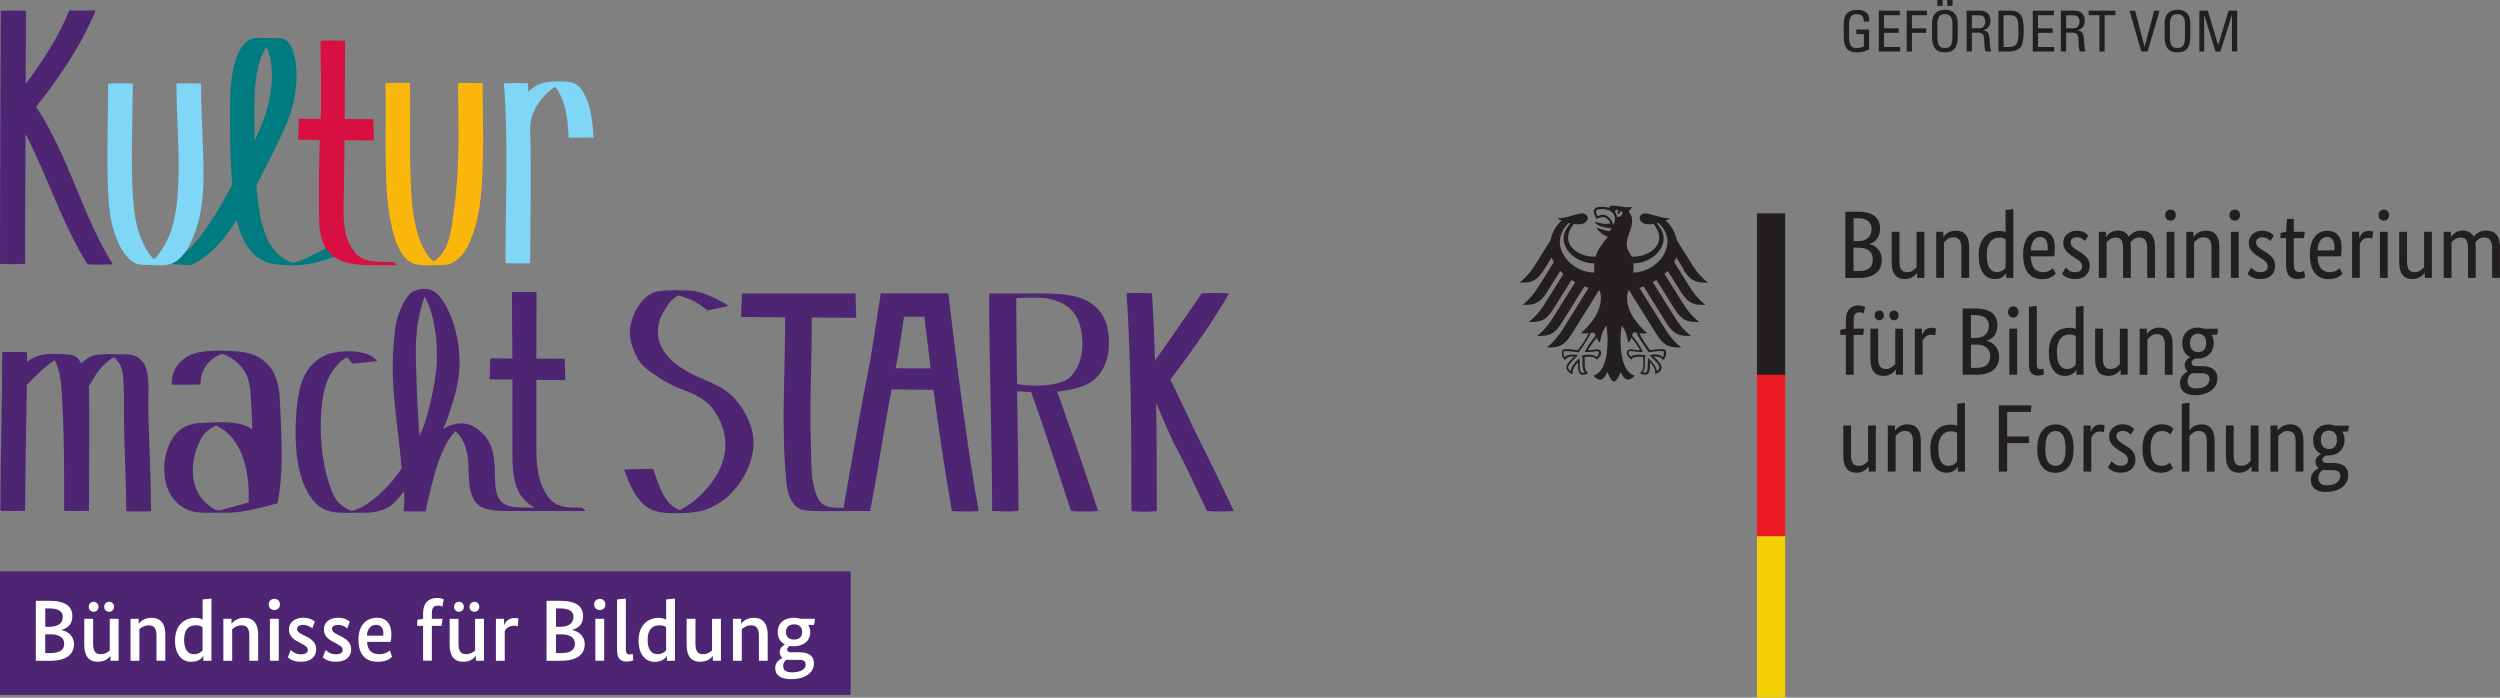 <?xml version="1.0" encoding="UTF-8"?>
<svg id="Ebene_2" data-name="Ebene 2" xmlns="http://www.w3.org/2000/svg" viewBox="0 0 435.5 121.52">
  <rect x="0" y="0" width="435.5" height="121.52" fill="#808080" stroke="none"/>
  <defs>
    <style>
      .cls-1 {
        fill: #231f20;
      }

      .cls-2 {
        fill: #4d2572;
      }

      .cls-3 {
        fill: #80d6f7;
      }

      .cls-4 {
        fill: #ed1c24;
      }

      .cls-5 {
        fill: #fff;
      }

      .cls-6 {
        fill: #fab60a;
      }

      .cls-7 {
        fill: #f2cf04;
      }

      .cls-8 {
        fill: #d81041;
      }

      .cls-9 {
        fill: #007c81;
      }
    </style>
  </defs>
  <g id="svg2">
    <g id="g8">
      <g id="g10">
        <path id="path14" class="cls-2" d="M0,121.05h148.18v-21.51H0v21.51"/>
        <path id="path16" class="cls-2" d="M4.37,45.97c-.02-.61.03-11.14.08-22.63,3.87,7.42,6.32,15.58,10.79,22.7,0,0,1.95.13,4.43,0-5.08-7.86-7.67-18.85-13.38-27.43,4.22-5.35,7.71-10.45,10.38-16.79h-4.58c-2.01,4.77-4.63,8.8-7.61,12.78.02-4.67.03-9.12.03-12.72,0-.06-4.37-.06-4.37,0C.14,1.87,0,31.37,0,45.97c0,0,1.72.12,4.37,0"/>
        <path id="path18" class="cls-2" d="M180.92,67.18c-.69.02-2.42-.02-3.74-.28-.08-5-.14-9.99-.15-14.99,1.07-.03,2.13-.07,3.17-.05.81.01,1.38-.02,2.34.16,2.99.56,4.96,2.05,5.67,5,.71,2.96.42,6.51-1.85,8.73-1.08,1.06-3.86,1.38-5.44,1.43h0ZM193.11,58.29c-.4-4-2.94-6.25-6.83-6.85-2.31-.36-4.69-.33-7.04-.32-.74,0-1.48.01-2.23.02h0c-3.28-.03-3.75-.03-4.7-.01,0,12.62.51,25.26.52,37.88,1.07.02,3.03.19,4.58-.03,0-6.94-.12-13.88-.23-20.83.81.08,1.63.13,2.45.16,2.38,6.65,4.77,14.04,6.93,20.7,0,0,2.51.22,4.72,0-.96-3-4.66-13.94-7.12-20.8,1.43-.13,2.85-.38,4.21-.85,3.99-1.39,5.13-5.19,4.74-9.07"/>
        <path id="path20" class="cls-2" d="M156.02,64.14c.23-1.24.47-2.47.67-3.72.28-1.8.53-3.53.8-5.25h3.53c.36,3,.72,5.99,1.1,9l-6.1-.02ZM165.2,51.14v-.04s-11.73,0-11.73,0v.02s-.03,0-.04,0c-.09.5-.96,6.11-1.45,9.31-.48,3.18-1.18,6.31-1.76,9.47-1.06,5.73-2.82,16.01-3.27,18.54-.98.04-2.46.06-3.29-.41-.73-.41-1-.8-1.35-1.62-1.14-2.66-.93-5.82-1.04-8.64-.29-7.49.19-14.98.14-22.46l7.75.06-.14-4.25h-19.75s-.2,4.1-.2,4.1l7.69.06c.07,8.82-.64,17.66.05,26.47.18,2.3.17,5.4,2.33,6.81.66.43,2.21.47,4.03.48,1.78,0,3.32,0,5.83-.02,1.55,0,2.58,0,2.58,0,1.24-6.39,2.17-12.71,3.34-19.11.13-.69.27-1.38.4-2.07l7.29.07c.94,7.07,1.98,14.15,3.21,21.11,0,0,2.41.18,4.67,0-1.76-9.52-3.89-25.88-5.28-37.87,0,0,0,0-.01,0"/>
        <path id="path22" class="cls-2" d="M113.42,88.74c.91.42,2.12.62,3.11.64,1.65.03,3.17.04,4.81-.21,5.49-.85,9.88-6.72,9.93-11.97.03-2.77-1.41-5.62-3.14-7.6-1.78-2.04-4.05-2.85-6.46-3.91-4.06-1.79-8.43-4.96-6.65-10.22.61-1.33,1.53-3.04,2.79-3.79.1-.06.18-.1.36-.19.1,0,.18.02.23.03,1.51.51,2.52.71,4.84,2.55,1.01-.19,2.24-.43,3.66-.82,0,0-3.63-2.37-6.6-2.62-1.8-.06-3.68-.15-5.47.08-2.67.34-4.53,3.42-5.05,6.27-.4,2.2,1,5.62,2.35,6.83,1.35,1.21,3.92,2.9,5.75,3.65,1.83.75,4.76,1.59,6.37,3.86,3.42,4.81,2.78,10.23-2.5,15.21-.96.91-1.48,1.27-2.86,2.07-.22.11-.41.2-.52.25-.06-.02-.12-.05-.19-.07-2.53-1.02-3.54-4.58-4.35-7.02-.06-.17-2.59-.05-2.76-.05-.14,0-2.33.11-2.35.05.85,2.52,2.21,5.83,4.71,6.99"/>
        <path id="path24" class="cls-2" d="M209.31,77.42c-2.22-4.43-3.17-6.73-5.44-11.29,3.22-4.25,7.72-10.47,10.23-15.03-.63,0-2.74-.15-4.76,0-.23.35-2.59,3.83-8.13,11.7-.12-3.9-.28-7.81-.54-11.71-.9-.08-3.4-.08-4.42,0,.83,12.63.84,25.29.84,37.94,1.63.16,2.79.16,4.42,0,0-6.26,0-12.52-.11-18.78,1.23,2.67,2.23,5.35,3.36,7.47,1.75,3.3,3.12,6.23,5.48,11.28,1.24.13,3.4.13,4.68,0-2.39-5.1-3.72-7.8-5.61-11.59"/>
        <path id="path26" class="cls-2" d="M72.62,57.48c.28-2.58,1.2-5.56,1.38-5.82,1.08,1.99,2.27,5.64,2.08,11.41-.14,4.25-2,10.85-2.62,12.04-.12.23-.26.51-.4.82-.26-3.74-.48-7.66-.53-10.85-.12-2.86-.19-4.74.1-7.6h0ZM58.05,89.2c1.54.23,4.32.1,4.76.11.44.02,2.71.15,4.75-.87.69-.34,1.71-1.42,2.84-2.86,0,.37,0,.74.03,1.12.03.37-.06,1.16-.11,2.38,1.92,0,3.83,0,3.83,0,.47-2.2,1.32-6.18,2.38-9.04.58-1.57,1.29-3.14,2.36-4.43.12-.13.27-.31.45-.46,1.63,1.33,2.13,3.59,2.25,5.64.13,2.2-.17,5.71,1.87,7.27,1.43,1.09,4.4.96,6.68.96,1.14,0,3.88,0,6.22,0,.71.02,1.51,0,2.42,0,.87,0,2.2.02,3.26-.01-.11-.1-.58-.54-.7-.59-1.46,0-2.35.03-3.42-.22-1.52-.43-2.13-1.2-2.72-2.07-1.46-2.18-1.76-5.13-1.76-7.65,0-4.45,0-8.44,0-12.31l5.03.05-.09-3.73-4.94-.02c0-3.77,0-7.52.02-11.57,0-.06-4.28-.07-4.28,0,0,4.12.05,7.66.08,11.55l-3.85-.02-.12,3.65,3.98.04c0,5.21-.03,8.86,0,13.39.01,2.57.22,5.64,2.1,7.57.6.62,1.18,1.03,1.79,1.32-2,.02-2.89.05-4.07-.15-2.52-.49-2.79-2.59-2.85-4.92-.09-2.98,0-5.81-2.36-8.01-1.58-1.47-3.22-2-5.61-1.18-.02,0-.46.22-1.11.63.39-.81.69-1.52.86-2.07.82-2.63,2.06-5.49,2.02-9.93-.04-5.26-2.14-9.99-3.93-11.62-.84-.75-1.65-.82-2.33-.83-.68,0-1.95.33-2.53,1.04-1.82,2.2-2.31,5.13-2.41,5.93-.36,2.95-.52,5.8-.39,8.77.22,5.32,1.11,10.27,1.51,15.55-.16.24-.31.47-.49.71-1.83,2.54-4.97,5.74-7.88,6.61-.15.04-.27.08-.27.08-.29-.07-.56-.22-.83-.35-1.17-.58-2.09-1.63-2.58-2.82-2.49-6-2.44-14.25-1.24-18.54.68-2.42,2.59-4.67,3.8-5.03.37.36.71.77.97,1.08l4.27-.45c-.82-.98-1.7-1.31-2.95-1.53-1.58-.29-3.38-.23-4.93.13-2.26.54-4.5,2.32-5.43,5.56-.93,3.23-1.73,12.4.68,17.69,1.04,2.28,2.5,4.06,4.99,4.44"/>
        <path id="path28" class="cls-2" d="M17.44,61.73c-1.44.11-2.46.73-3.29,1.59-.09-.16-.17-.31-.27-.47-.49-.79-1.21-1.07-2.1-1.1-1.62-.06-3.56-.3-5.13.24-.68.23-1.32.59-1.94,1.02,0-.55,0-1.1,0-1.66,0-.06-4.32-.07-4.32,0,0,9.68-.32,17.92-.32,27.61,0,.06,4.32.07,4.32,0,0-7.73.2-14.56.28-21.92,0,0,0,0,0,0,1.51-1.5,3.03-3.11,4.83-4.28.23.29.49.93.74,1.84.48,1.74.49,3.61.59,5.4.12,2.29.19,3.34.25,5.64.1,4.44.1,8.89.1,13.33,0,.06,4.32.06,4.32,0,0-5.06.13-19.2-.02-21.64,0-.02,0-.04,0-.06,1.12-1.89,2.07-3.63,4.24-5,.28-.17.55.37.93.87.71.99.82,2.35.88,3.53.18,3.38,0,5.54.1,8.93.14,4.48.35,8.97.36,13.45,0,.07,4.32.06,4.32,0,0-4.95-.26-9.9-.4-14.84-.06-2.12-.11-2.99-.06-5.11.03-1.49.07-3-.26-4.47-.28-1.24-.99-2.24-2.2-2.68-.63-.23-1.35-.22-2-.23-1.31-.02-2.66-.07-3.97.03"/>
        <path id="path30" class="cls-2" d="M34.84,76.76c.67-1.31,1.6-2.16,2.81-2.63.13.04.27.11.59.29.88.5,1.54,1.08,2.14,1.8,2.53,2.99,3.06,7.54,2.94,11.32-1.71.38-4.55,1.34-5.31,1.39-.79-.17-1.13-.51-1.63-.88-3.5-2.58-3.33-7.79-1.53-11.29ZM33.69,89.12c1.26.29,2.66.2,3.94.2,1.42,0,2.87.04,4.28-.18,2.19-.34,4.52-.94,6.31-1.43.03,0,.05-.01.07-.02.01,0,.02,0,.04,0,0,0-.02,0-.02,0,.02,0,.04-.02.04-.03.99-4.93.75-10.12.53-15.11-.17-3.67.06-7.63-3.28-9.98-1.13-.8-2.5-1.18-3.87-1.32-2.17-.21-4.63-.28-6.79.07-2.95.48-5.08,2.57-5.03,5.65,0,.1,5.03.05,5.03,0-.04-2.53,1.37-4.47,3.69-5.32.09.02.2.04.46.14,1.21.45,2.26,1.26,3.07,2.26.92,1.14,1.33,2.59,1.45,4.03.16,2.04.24,4.08.32,6.12,0,.21-.02.39-.02.55-2.31-1.57-5.87-1.18-8.47-1.1-2.54.07-4.33.82-5.61,3.1-2.35,4.19-1.51,11.12,3.88,12.36"/>
        <path id="path32" class="cls-5" d="M12.6,107.37c0-1.67-1.07-2.71-4.03-2.71h-2.33v10.45h2.47c2.94,0,4.18-1.2,4.18-2.88,0-1.44-1.06-2.26-2.18-2.47v-.03c.97-.3,1.89-.88,1.89-2.36M10.93,107.46c0,1.09-.76,1.73-2.36,1.73h-.68v-3.21h.7c1.68,0,2.35.59,2.35,1.48M11.18,112.11c0,1.09-.71,1.66-2.47,1.66h-.83v-3.27h.92c1.51,0,2.38.58,2.38,1.61M20.66,107.79h-1.54v5.51c-.3.29-.77.65-1.61.65-.91,0-1.29-.54-1.29-1.85v-4.31h-1.54v4.57c0,1.95.82,2.92,2.36,2.92,1.33,0,1.92-.69,2.18-1h.03v.82h1.41v-7.31ZM19.86,105.71c0-.51-.36-.88-.85-.88s-.86.36-.86.88.38.86.86.86.85-.35.85-.86M17.16,105.71c0-.51-.36-.88-.85-.88s-.85.36-.85.88.36.86.85.86.85-.35.85-.86M28.8,115.11v-4.57c0-1.92-.85-2.92-2.41-2.92-1.23,0-1.91.65-2.2,1h-.03v-.82h-1.42v7.31h1.54v-5.5c.3-.29.85-.67,1.65-.67.94,0,1.33.58,1.33,1.83v4.33h1.53ZM30.48,111.55c0,2.45,1.2,3.74,2.82,3.74,1.39,0,1.91-.72,2.09-1h.03v.82h1.41v-10.84l-1.53.15v3.51c-.27-.15-.71-.3-1.33-.3-1.77,0-3.48,1.21-3.48,3.92M33.8,113.96c-.97,0-1.73-.68-1.73-2.5s.82-2.53,2.06-2.53c.56,0,.92.15,1.16.32v4.04c-.23.27-.68.67-1.5.67M44.97,115.11v-4.57c0-1.92-.85-2.92-2.41-2.92-1.23,0-1.91.65-2.2,1h-.03v-.82h-1.42v7.31h1.54v-5.5c.3-.29.85-.67,1.65-.67.94,0,1.33.58,1.33,1.83v4.33h1.53ZM48.56,107.79h-1.54v7.31h1.54v-7.31ZM48.77,105.3c0-.61-.42-.98-.99-.98s-.97.38-.97.98.41.97.97.97.99-.38.99-.97M54.85,108.29c-.25-.21-.85-.68-2.03-.68-1.44,0-2.48.8-2.48,1.98,0,1.07.58,1.7,1.62,2.22l.48.26c.79.43,1.18.62,1.18,1.21,0,.41-.45.7-1.26.7-.85,0-1.41-.45-1.71-.76l-.51,1.29c.33.3,1,.77,2.26.77,1.8,0,2.68-.92,2.68-2.15,0-1.12-.67-1.74-1.8-2.3l-.5-.24c-.73-.37-1.03-.59-1.03-1.08,0-.36.36-.65,1.08-.65.79,0,1.33.42,1.57.61l.45-1.18ZM60.93,108.29c-.26-.21-.85-.68-2.03-.68-1.44,0-2.48.8-2.48,1.98,0,1.07.58,1.7,1.62,2.22l.48.26c.79.43,1.18.62,1.18,1.21,0,.41-.45.7-1.25.7-.85,0-1.41-.45-1.71-.76l-.51,1.29c.33.3,1,.77,2.26.77,1.8,0,2.68-.92,2.68-2.15,0-1.12-.67-1.74-1.8-2.3l-.5-.24c-.73-.37-1.03-.59-1.03-1.08,0-.36.37-.65,1.08-.65.79,0,1.33.42,1.57.61l.45-1.18ZM68.18,110.5c0-1.88-.95-2.89-2.5-2.89-1.73,0-3.24,1.18-3.24,3.77,0,2.74,1.32,3.9,3.36,3.9,1.64,0,2.27-.65,2.5-.88l-.39-1.09c-.2.17-.79.65-1.85.65-1.27,0-2.03-.65-2.12-2.15h4.1c.08-.35.14-.75.14-1.32M65.54,108.85c.77,0,1.24.55,1.24,1.45,0,.14,0,.26-.03.43h-2.83c.07-1.23.73-1.88,1.62-1.88M77.09,107.79h-1.86v-.97c0-.97.35-1.32,1.06-1.32.36,0,.68.14.77.18l.23-1.26c-.11-.06-.49-.26-1.09-.26-1.59,0-2.5.91-2.5,2.66v.97l-1,.18v1.06h1v6.06h1.53v-6.06h1.69l.17-1.25ZM84.3,107.79h-1.54v5.51c-.3.29-.77.65-1.61.65-.91,0-1.28-.54-1.28-1.85v-4.31h-1.54v4.57c0,1.95.82,2.92,2.36,2.92,1.33,0,1.92-.69,2.18-1h.03v.82h1.41v-7.31ZM83.5,105.71c0-.51-.36-.88-.85-.88s-.86.36-.86.88.38.86.86.86.85-.35.85-.86M80.8,105.71c0-.51-.36-.88-.85-.88s-.85.36-.85.88.36.86.85.86.85-.35.85-.86M90.32,107.75c-.11-.03-.33-.09-.63-.09-1.07,0-1.58.59-1.85,1.18h-.03v-1.04h-1.42v7.31h1.54v-5.21c.23-.42.74-.91,1.65-.91.35,0,.54.08.62.12l.12-1.36ZM101.57,107.37c0-1.67-1.07-2.71-4.03-2.71h-2.33v10.45h2.47c2.94,0,4.18-1.2,4.18-2.88,0-1.44-1.06-2.26-2.18-2.47v-.03c.97-.3,1.89-.88,1.89-2.36M99.89,107.46c0,1.09-.76,1.73-2.36,1.73h-.68v-3.21h.7c1.68,0,2.35.59,2.35,1.48M100.15,112.11c0,1.09-.71,1.66-2.47,1.66h-.83v-3.27h.92c1.52,0,2.38.58,2.38,1.61M105.25,107.79h-1.54v7.31h1.54v-7.31ZM105.46,105.3c0-.61-.42-.98-.98-.98s-.97.38-.97.98.41.97.97.97.98-.38.98-.97M109.02,104.27l-1.53.15v8.8c0,1.53.63,2.03,1.71,2.03.62,0,1.01-.18,1.12-.26l-.09-1.08c-.09.03-.27.09-.53.09-.48,0-.68-.21-.68-.95v-8.78ZM111.23,111.55c0,2.45,1.2,3.74,2.82,3.74,1.39,0,1.91-.72,2.09-1h.03v.82h1.41v-10.84l-1.53.15v3.51c-.27-.15-.71-.3-1.33-.3-1.77,0-3.48,1.21-3.48,3.92M114.54,113.96c-.97,0-1.72-.68-1.72-2.5s.82-2.53,2.06-2.53c.56,0,.92.15,1.16.32v4.04c-.23.27-.68.67-1.5.67M125.58,107.79h-1.54v5.51c-.3.29-.77.65-1.6.65-.91,0-1.29-.54-1.29-1.85v-4.31h-1.54v4.57c0,1.95.81,2.92,2.36,2.92,1.33,0,1.92-.69,2.18-1h.03v.82h1.41v-7.31ZM133.73,115.11v-4.57c0-1.92-.85-2.92-2.41-2.92-1.23,0-1.91.65-2.19,1h-.03v-.82h-1.42v7.31h1.54v-5.5c.3-.29.85-.67,1.65-.67.94,0,1.33.58,1.33,1.83v4.33h1.53ZM141.98,107.79h-2.54c-.34-.11-.71-.18-1.11-.18-1.57,0-2.85.8-2.85,2.48,0,1.06.48,1.77,1.23,2.15v.03c-.21.11-.88.53-.88,1.3,0,.43.13.77.44,1.02v.04c-.44.23-1.23.68-1.23,1.73,0,1.26.97,1.95,2.79,1.95,2.62,0,3.96-1.29,3.96-2.73,0-1.31-.91-1.95-2.47-1.95h-1.53c-.47,0-.67-.2-.67-.48,0-.3.26-.51.47-.62.21.03.44.05.67.05,1.64,0,2.89-.86,2.89-2.48,0-.45-.14-.88-.35-1.24h1l.17-1.06ZM137.64,114.95h1.59c.79,0,1.12.24,1.12.85,0,.71-.76,1.32-2.38,1.32-1.02,0-1.54-.33-1.54-1.11,0-.58.3-.91.59-1.1.18.03.39.04.62.04M139.74,110.09c0,.96-.67,1.32-1.42,1.32s-1.41-.36-1.41-1.32.68-1.33,1.44-1.33,1.39.38,1.39,1.33"/>
        <path id="path34" class="cls-9" d="M44.73,12.88c.24-1.43.72-3.38,1.7-4.74.34.67.54,1.45.68,2.11.49,2.29.22,5.16-.27,7.42-.51,2.4-1.44,4.62-2.5,6.79,0-.49-.01-.99-.01-1.48-.01-3.33-.15-6.82.39-10.11h0ZM59.62,43.65c-.51-.01-1.01-.02-1.52-.02s-.88-.65-1.33-.39c-1.14.64-3.11,1.65-4.33,2.1-.5.18-1.07.39-1.46.44-.99-.31-1.89-.88-2.63-1.61-2.17-2.14-2.93-5.49-3.33-8.4-.16-1.15-.27-2.32-.36-3.48.76-1.44,1.49-2.9,2.22-4.35,1.55-3.11,3.16-6.06,4.07-9.44.82-3.04,1.13-6.98-.05-9.97-.34-.88-1-1.8-2.02-1.87-.77-.06-1.55-.04-2.32-.04s-1.66-.11-2.41.07c-2.39.59-3.25,3.86-3.64,5.95-.59,3.21-.44,6.65-.44,9.91s.15,6.42.37,9.63c-1.22,2.32-2.51,4.6-3.97,6.77-1.86,2.77-4.15,5.67-7.25,7.11.44-.21,1.65.04,2.14.04.55,0,1.62.2,2.14-.04,3.28-1.52,5.71-4.56,7.71-7.72.28,1.15.64,2.28,1.15,3.35,1.1,2.3,2.97,3.99,5.54,4.34,4.41.59,8.51-.18,12.35-2.34-.06.03-.6-.03-.63-.03"/>
        <path id="path36" class="cls-6" d="M67.16,14.47c.09,4.23-.06,9.72.03,13.95.09,4.31.25,8.8,1.54,12.95.44,1.42,1.09,2.87,2.22,3.88,1.4,1.24,3.47.94,5.18.94,1.59-.01,2.35-.02,3.64-1.06,1.1-.89,1.78-2.23,2.3-3.52,1.77-4.42,1.95-9.54,2.06-14.25.09-3.9-.05-8.97-.06-12.86,0-.07-4.28-.06-4.28,0,.02,6.93.42,13.4-.67,21.89-.47,2.98-.58,6.68-3,8.75-.26.22-.39.32-.53.4-.98-.65-1.62-1.78-2.09-2.82-1.78-4.01-1.87-8.85-2.01-13.15-.15-4.6.04-10.48-.06-15.09,0-.09-4.29-.03-4.29,0"/>
        <path id="path38" class="cls-8" d="M68.53,45.63c-.43-.01-3.86.14-5.35-.58-1.11-.58-1.32-1.02-1.91-1.89-1.46-2.18-1.45-5.17-1.4-7.68.07-3.69.11-7.37.14-11.05l5.12.05-.09-3.73-4.99-.02c.03-4.53.05-9.07.06-13.62,0-.06-4.28-.07-4.28,0,0,4.54.23,9.07.03,13.6l-3.8-.02-.13,3.65,3.78.04c-.16,4.4-.17,8.19-.14,12.34.02,2.57,0,5.46,1.87,7.39,2.08,2.14,5.5,2.08,8.25,2.09.97,0,2.38,0,3.45-.01-.23-.2-.5-.53-.61-.56"/>
        <path id="path40" class="cls-3" d="M35.02,14.57c0-.07-4.28-.07-4.28,0,0,5.71.53,11.42.34,17.14-.1,2.86-.4,5.77-1.29,8.5-.4,1.22-.98,2.32-1.69,3.39-.55.84-.83,1.24-1.3,1.57-.95-.89-1.62-2.24-2.08-3.29-1.04-2.37-1.38-4.87-1.55-7.43-.43-6.61-.05-13.26-.05-19.88,0-.06-4.28-.07-4.28,0,0,6.17-.28,12.35-.02,18.51.1,2.45.3,4.85,1.03,7.2.61,1.95,1.57,4.15,3.3,5.35.76.52,1.63.51,2.51.52,1.33.02,2.92.23,4.2-.22,2.09-.74,3.42-3.52,4.13-5.46,1.79-4.94,1.51-10.62,1.32-15.79-.12-3.38-.29-6.74-.29-10.12"/>
        <path id="path42" class="cls-3" d="M101.49,15.84c-1.1-1.8-2.76-1.65-4.66-1.65s-3.33.39-4.79,1.78c-.03-.49-.06-.99-.1-1.48l-2.01-.02-2.15.03c.82,10.5.28,20.82.27,31.35l2.13.05,2.18-.05c0-7.89.23-15.68-.01-23.51.05-4.44,4.23-7.17,4.32-7.23.38.39.66.88.9,1.35,1.16,2.25,1.35,5.02,1.48,7.49,0,0,1.02.03,2.08.03,1.11,0,2.26-.04,2.26-.03-.15-2.71-.46-5.73-1.91-8.1"/>
        <path id="path44" class="cls-1" d="M407.09,76.61c0-.58-.14-.99-.41-1.24-.27-.25-.59-.37-.96-.37-.39,0-.73.12-1,.37-.28.25-.42.66-.42,1.24s.14.99.42,1.24c.28.25.6.37.97.37.39,0,.72-.12,1-.37.27-.24.41-.66.41-1.24ZM405.3,81.9c-.24,0-.44-.02-.62-.05-.1.05-.2.12-.29.2-.1.08-.18.17-.26.28-.08.11-.14.24-.19.39-.05.15-.07.33-.07.53,0,.86.47,1.29,1.42,1.29.82,0,1.41-.16,1.81-.48.39-.32.59-.68.59-1.1,0-.39-.12-.67-.37-.83-.25-.16-.57-.24-.99-.24h-1.02ZM409.03,75.17h-1c.26.43.39.9.39,1.44,0,.43-.07.81-.21,1.15-.14.34-.33.63-.59.86-.25.24-.55.41-.89.54-.34.12-.71.19-1.1.19h-.22c-.07,0-.14,0-.21-.02-.14.06-.28.15-.42.27-.14.12-.22.28-.22.48,0,.17.06.3.19.41.13.1.34.16.63.16h1.02c.38,0,.73.04,1.05.12.32.07.61.2.85.37.24.17.43.39.56.66.13.27.2.59.2.97,0,.43-.09.83-.28,1.19-.19.36-.45.66-.78.92-.33.25-.74.46-1.22.6-.48.14-1.02.22-1.61.22-.86,0-1.51-.19-1.96-.56-.45-.37-.67-.91-.67-1.61,0-.3.05-.56.16-.78.1-.22.23-.41.38-.57.14-.16.29-.29.44-.38.15-.09.27-.17.36-.22v-.04c-.35-.26-.52-.63-.52-1.12,0-.21.04-.39.13-.55.08-.16.18-.28.28-.38.11-.1.21-.18.32-.24.11-.06.19-.1.24-.12v-.03c-.41-.19-.74-.49-.99-.89-.25-.41-.38-.93-.38-1.57,0-.45.07-.84.22-1.18.14-.34.34-.62.59-.85.25-.22.53-.39.86-.5.33-.11.68-.17,1.06-.17s.74.07,1.07.2h2.44l-.19,1.05ZM399.9,82.15v-5.17c0-.68-.12-1.17-.34-1.46-.23-.3-.58-.44-1.05-.44-.4,0-.74.1-1,.3-.27.2-.48.4-.64.58v6.19h-1.36v-8.03h1.24v.9h.03c.03-.07.1-.16.22-.29.11-.13.26-.25.43-.37s.39-.22.64-.31c.25-.09.52-.13.84-.13.36,0,.68.05.97.16.29.11.53.28.74.51.2.23.36.54.47.91.11.37.17.83.17,1.38v5.27h-1.35ZM393.44,82.15h-1.24v-.9h-.04c-.03.07-.11.16-.22.29-.11.13-.25.25-.43.37-.17.12-.38.22-.63.31-.24.09-.52.13-.82.13-.36,0-.68-.05-.96-.16-.28-.11-.53-.28-.73-.51-.2-.24-.35-.54-.46-.91-.11-.37-.16-.83-.16-1.38v-5.27h1.35v5.17c0,.67.11,1.14.33,1.43.22.28.56.43,1.01.43.39,0,.72-.1.99-.29.27-.19.48-.38.64-.58v-6.16h1.36v8.03ZM384.43,82.15v-5.17c0-.68-.11-1.17-.34-1.46-.23-.3-.58-.44-1.05-.44-.4,0-.73.1-1,.3-.27.2-.48.4-.63.58v6.19h-1.35v-11.83l1.35-.15v4.77h.03c.05-.07.11-.16.21-.27.09-.11.22-.22.39-.33.17-.11.37-.21.61-.29.24-.08.52-.13.85-.13.7,0,1.26.23,1.67.69.41.46.62,1.22.62,2.28v5.27h-1.36ZM378.06,75.68s-.09-.09-.16-.15c-.07-.07-.16-.13-.28-.2-.11-.07-.24-.13-.4-.18-.15-.05-.33-.08-.53-.08-.29,0-.56.05-.81.16-.25.11-.47.28-.65.51-.19.24-.33.54-.44.91-.11.37-.16.83-.16,1.36,0,.59.05,1.09.14,1.49.09.4.23.72.39.97.17.24.37.41.61.52.24.1.5.16.79.16.41,0,.73-.07.95-.22.22-.14.37-.26.46-.35l.55.94c-.05.07-.14.15-.24.24-.1.09-.24.19-.41.27-.17.09-.37.17-.61.23-.24.06-.52.09-.83.09-.45,0-.87-.07-1.26-.22-.39-.14-.73-.38-1.02-.72-.29-.34-.52-.77-.68-1.3-.17-.54-.25-1.2-.25-1.99s.1-1.42.3-1.96c.2-.53.46-.97.79-1.3.32-.33.68-.57,1.08-.72.4-.15.8-.23,1.2-.23.3,0,.57.03.8.08s.42.13.59.21c.17.08.3.17.4.27.11.09.19.18.26.24l-.57.95ZM371.2,75.74c-.09-.1-.25-.24-.49-.41-.23-.17-.54-.26-.92-.26s-.63.08-.82.25c-.19.17-.28.37-.28.6,0,.3.09.55.26.74.17.2.44.4.79.63l.5.3c.55.32.98.67,1.29,1.04.31.37.47.86.47,1.45,0,.63-.22,1.17-.66,1.61-.44.43-1.07.65-1.9.65-.32,0-.61-.03-.85-.1-.25-.07-.46-.14-.64-.23-.19-.09-.34-.19-.46-.29-.12-.11-.22-.2-.3-.29l.65-1.07c.07.07.15.15.24.23.09.09.21.18.34.26.13.08.28.15.45.21.17.06.36.08.58.08.4,0,.71-.09.92-.27.21-.18.32-.39.32-.65,0-.19-.03-.35-.07-.49-.05-.14-.13-.26-.23-.38-.1-.11-.22-.22-.37-.32-.14-.1-.31-.21-.5-.33l-.5-.32c-.5-.33-.89-.66-1.18-1.02-.29-.36-.43-.81-.43-1.37,0-.3.06-.58.17-.83.12-.25.28-.47.49-.65.21-.18.46-.33.75-.44.28-.1.59-.16.91-.16s.58.03.8.09c.23.06.42.14.58.23.16.09.29.19.4.28.1.09.19.18.26.24l-.59.97ZM366.47,75.31s-.11-.05-.22-.08c-.11-.03-.26-.05-.45-.05-.42,0-.76.12-.99.34-.24.23-.41.48-.51.74v5.89h-1.35v-8.03h1.24v1.09h.03c.06-.16.13-.31.22-.46.09-.15.2-.28.33-.4.14-.12.29-.21.48-.28.19-.07.41-.1.66-.1.19,0,.34.02.46.05.12.03.21.06.27.08l-.17,1.21ZM359.82,78.14c0-1.07-.16-1.85-.47-2.33-.31-.49-.75-.73-1.3-.73s-.99.24-1.3.73c-.31.48-.46,1.26-.46,2.33s.15,1.84.47,2.31c.31.47.75.7,1.31.7s.99-.23,1.3-.7c.31-.47.46-1.24.46-2.31ZM354.89,78.14c0-.74.09-1.37.26-1.91.17-.54.41-.97.7-1.31.3-.34.63-.59,1.02-.75.38-.16.79-.24,1.23-.24s.86.08,1.24.24c.38.16.71.41.99.75.28.34.5.78.66,1.31.16.54.24,1.17.24,1.91s-.08,1.39-.25,1.93c-.17.53-.4.97-.69,1.31-.3.34-.64.59-1.03.75-.39.15-.8.23-1.24.23s-.86-.08-1.24-.23c-.38-.16-.71-.4-.99-.75-.28-.34-.5-.78-.66-1.3-.16-.53-.24-1.17-.24-1.93ZM348.2,82.15v-11.54h5.67l-.1,1.15h-4.12v4.27h3.8v1.15h-3.8v4.97h-1.45ZM339.43,81.15c.21,0,.4-.02.57-.08.17-.06.31-.13.43-.21.12-.08.23-.17.31-.26.08-.09.15-.16.19-.23v-4.95c-.12-.08-.26-.14-.43-.2-.16-.06-.37-.08-.61-.08-.31,0-.6.05-.88.16-.27.11-.51.28-.71.53-.2.25-.36.56-.48.95-.12.39-.17.87-.17,1.44s.05,1.02.14,1.4c.1.37.23.67.39.9.17.23.36.39.57.49.21.1.43.15.67.15h0ZM336.25,78.25c0-.81.11-1.5.32-2.04.21-.55.49-.99.82-1.32.33-.33.71-.57,1.14-.71.42-.14.85-.21,1.27-.21.26,0,.48.02.67.06.19.04.35.09.47.14v-3.85l1.36-.15v11.98h-1.24v-.85h-.03c-.03.07-.09.16-.18.28-.09.12-.21.23-.37.35-.16.12-.35.22-.59.3-.23.08-.51.12-.82.12-.38,0-.74-.08-1.08-.23-.34-.15-.64-.39-.89-.72-.26-.33-.46-.75-.61-1.27-.15-.52-.23-1.15-.23-1.88h0ZM333.24,82.15v-5.17c0-.68-.11-1.17-.34-1.46-.23-.3-.58-.44-1.05-.44-.4,0-.73.1-1,.3-.27.2-.48.4-.63.58v6.19h-1.36v-8.03h1.24v.9h.03c.03-.07.11-.16.22-.29.11-.13.26-.25.44-.37s.39-.22.64-.31c.24-.09.52-.13.83-.13.36,0,.68.05.97.16.29.11.53.28.74.51.2.23.36.54.47.91.11.37.17.83.17,1.38v5.27h-1.35ZM326.78,82.15h-1.24v-.9h-.03c-.03.07-.11.16-.22.29-.11.13-.25.25-.43.37-.17.12-.38.22-.63.31-.25.09-.52.13-.82.13-.36,0-.68-.05-.96-.16-.28-.11-.53-.28-.73-.51-.2-.24-.35-.54-.46-.91-.11-.37-.16-.83-.16-1.38v-5.27h1.35v5.17c0,.67.11,1.14.33,1.43.22.28.55.43,1.01.43.39,0,.72-.1.99-.29.27-.19.48-.38.64-.58v-6.16h1.35v8.03ZM384.3,59.74c0-.58-.14-.99-.41-1.24s-.59-.37-.96-.37c-.39,0-.72.12-1,.37-.28.24-.42.66-.42,1.24s.14.99.42,1.24c.28.25.6.37.97.37.39,0,.72-.12.99-.37.27-.25.41-.66.41-1.24ZM382.51,65.03c-.23,0-.44-.02-.62-.05-.1.06-.2.12-.29.2-.1.08-.18.17-.26.28-.08.11-.14.24-.19.39-.05.15-.07.33-.07.53,0,.86.47,1.29,1.42,1.29.82,0,1.42-.16,1.81-.48.39-.32.59-.68.59-1.1s-.12-.67-.37-.83c-.25-.16-.57-.24-.99-.24h-1.02ZM386.24,58.3h-1c.26.42.39.9.39,1.44,0,.42-.07.81-.21,1.15-.14.34-.33.63-.59.86-.25.23-.55.41-.89.54-.34.12-.71.18-1.1.18h-.22c-.07,0-.14,0-.21-.02-.13.06-.27.15-.42.27-.14.12-.21.28-.21.49,0,.17.06.3.19.41.13.1.34.16.63.16h1.02c.38,0,.73.04,1.05.12.32.08.61.2.84.38.24.17.43.39.56.66.13.27.2.59.2.97,0,.43-.09.83-.28,1.19-.19.36-.44.66-.78.92-.34.26-.74.46-1.22.6-.48.14-1.02.22-1.61.22-.86,0-1.51-.19-1.96-.56-.45-.37-.67-.91-.67-1.62,0-.3.05-.56.16-.78.11-.22.23-.41.38-.57.14-.16.29-.29.44-.38.15-.09.27-.17.36-.22v-.04c-.35-.26-.52-.63-.52-1.12,0-.21.04-.4.13-.55.08-.16.18-.28.28-.38.11-.1.21-.18.32-.24.11-.06.19-.1.24-.13v-.03c-.41-.19-.75-.49-1-.9-.25-.41-.38-.93-.38-1.56,0-.45.07-.84.22-1.18.15-.34.34-.62.59-.85.25-.22.53-.39.86-.5.33-.11.68-.17,1.06-.17s.73.07,1.07.2h2.45l-.19,1.05ZM377.11,65.28v-5.17c0-.68-.11-1.17-.35-1.46-.23-.3-.57-.44-1.04-.44-.4,0-.74.1-1,.3-.27.2-.48.4-.64.59v6.19h-1.35v-8.03h1.24v.9h.04c.03-.07.1-.17.21-.29.11-.13.26-.25.44-.37.18-.12.39-.22.63-.31.25-.09.52-.13.83-.13.36,0,.68.05.97.16.29.11.53.28.73.51.2.23.36.54.47.91.11.37.17.84.17,1.38v5.27h-1.35ZM370.65,65.28h-1.24v-.9h-.03c-.03.07-.11.16-.22.29-.11.13-.26.25-.43.37-.17.12-.38.22-.63.31-.24.09-.52.13-.82.13-.36,0-.67-.05-.96-.16-.29-.1-.53-.27-.73-.51-.2-.23-.35-.54-.46-.91-.11-.37-.16-.83-.16-1.38v-5.27h1.35v5.17c0,.67.11,1.15.33,1.43.22.28.55.43,1.01.43.39,0,.72-.1.99-.29.27-.19.48-.39.63-.58v-6.16h1.36v8.03ZM360.09,64.28c.21,0,.4-.03.57-.08.17-.05.31-.13.44-.21.12-.08.23-.17.31-.26.09-.09.15-.17.19-.23v-4.95c-.12-.08-.27-.15-.43-.2-.16-.06-.37-.08-.61-.08-.31,0-.61.05-.88.16-.27.11-.51.28-.71.53-.2.24-.36.56-.48.95-.12.39-.18.87-.18,1.44s.05,1.02.14,1.4c.09.37.23.67.39.9.17.23.36.39.57.49.21.1.44.15.67.15h0ZM356.91,61.38c0-.81.11-1.5.32-2.04.21-.55.48-.99.82-1.32.33-.33.71-.57,1.14-.71.43-.14.85-.21,1.27-.21.26,0,.48.02.67.06.19.04.35.09.47.14v-3.85l1.35-.15v11.98h-1.24v-.85h-.03c-.03.07-.09.16-.18.28-.09.12-.21.23-.37.35-.16.12-.35.22-.59.3-.23.08-.51.12-.82.12-.38,0-.74-.07-1.08-.22-.34-.15-.64-.39-.89-.72-.26-.33-.46-.75-.61-1.27-.15-.52-.23-1.15-.23-1.88h0ZM354.81,63.41c0,.33.05.57.14.7.09.13.26.2.49.2.12,0,.23-.01.31-.03.08-.02.15-.05.19-.07l.12,1c-.07.03-.19.08-.37.13-.18.06-.42.08-.72.08-.46,0-.83-.14-1.1-.42-.28-.28-.42-.78-.42-1.49v-10.07l1.36-.15v10.11ZM350.72,55.31c-.28,0-.5-.09-.67-.27-.17-.18-.25-.41-.25-.7s.08-.51.25-.69c.17-.18.39-.27.67-.27s.49.09.65.27c.17.18.25.41.25.69,0,.29-.08.53-.25.7-.17.18-.38.27-.65.27ZM351.39,65.28h-1.36v-8.03h1.36v8.03ZM346.69,62.05c0-.63-.2-1.12-.61-1.48-.41-.36-.99-.54-1.75-.54h-.99v4.05h.9c.86,0,1.48-.17,1.86-.51.39-.34.58-.85.58-1.51ZM346.47,56.73c0-.53-.19-.98-.57-1.32-.38-.35-.98-.52-1.79-.52h-.77v3.98h.75c.78,0,1.37-.19,1.77-.57.4-.38.6-.9.6-1.57ZM347.94,56.68c0,.4-.05.75-.15,1.05-.1.3-.24.56-.41.78-.17.22-.37.39-.6.53-.23.13-.47.23-.71.3v.03c.3.06.58.16.84.32.26.16.49.35.69.59.2.23.35.51.47.83.12.32.18.67.18,1.05,0,.46-.08.87-.23,1.25-.16.38-.4.71-.73.99-.33.28-.74.5-1.25.65-.5.16-1.1.23-1.79.23h-2.36v-11.54h2.22c.68,0,1.26.07,1.75.21.49.14.88.34,1.2.59.31.26.54.57.68.93.14.36.21.77.21,1.21ZM337.1,58.44s-.11-.05-.22-.08c-.11-.03-.26-.05-.45-.05-.43,0-.76.11-1,.34-.24.23-.41.48-.51.74v5.89h-1.36v-8.03h1.24v1.09h.03c.05-.16.13-.31.22-.46.09-.15.2-.29.33-.4.13-.12.29-.21.48-.28.18-.07.4-.1.66-.1.19,0,.34.02.46.05.12.03.21.06.28.08l-.17,1.21ZM330.74,54.94c0,.26-.08.46-.23.62-.16.16-.35.23-.57.23s-.41-.08-.57-.23c-.16-.16-.24-.36-.24-.62s.08-.46.24-.62c.16-.16.35-.23.57-.23s.41.08.57.23c.15.16.23.36.23.62ZM328.17,54.94c0,.26-.08.46-.23.62-.16.16-.35.23-.57.23s-.41-.08-.57-.23c-.16-.16-.24-.36-.24-.62s.08-.46.24-.62c.15-.16.35-.23.57-.23s.41.08.57.23c.16.16.23.36.23.62ZM331.5,65.28h-1.24v-.9h-.03c-.03.07-.11.16-.22.29-.11.13-.25.25-.43.37-.17.12-.38.22-.63.31-.25.09-.52.13-.82.13-.36,0-.68-.05-.96-.16-.28-.1-.53-.27-.73-.51-.2-.23-.35-.54-.46-.91-.1-.37-.16-.83-.16-1.38v-5.27h1.36v5.17c0,.67.11,1.15.33,1.43.22.28.55.43,1.01.43.39,0,.72-.1.99-.29.27-.19.48-.39.64-.58v-6.16h1.35v8.03ZM324.54,58.35h-1.64v6.93h-1.35v-6.93h-.97v-.9l.97-.18v-1.61c0-.43.06-.81.19-1.12.12-.31.28-.57.48-.77.2-.2.43-.35.7-.44.27-.09.55-.13.85-.13s.54.04.74.12c.2.08.33.14.4.18l-.28,1.12c-.07-.04-.16-.09-.28-.14-.12-.05-.27-.07-.45-.07-.32,0-.57.1-.74.3-.17.2-.25.57-.25,1.11v1.44h1.81l-.17,1.1ZM429.93,48.41v-5.17c0-.66-.09-1.13-.29-1.42-.19-.29-.5-.44-.92-.44-.22,0-.42.03-.6.08-.17.06-.32.13-.46.21-.14.08-.25.18-.35.28s-.18.19-.25.27v6.19h-1.36v-8.03h1.24v.9h.03c.05-.09.14-.2.25-.33.11-.13.25-.25.42-.37.17-.12.36-.21.59-.29.23-.08.47-.12.75-.12.91,0,1.56.36,1.94,1.07.08-.11.18-.23.32-.36.13-.13.29-.24.47-.35.18-.11.38-.19.6-.26.22-.07.47-.1.74-.1,1.63,0,2.44.95,2.44,2.84v5.39h-1.36v-5.17c0-.66-.12-1.13-.35-1.42-.23-.29-.58-.44-1.04-.44-.38,0-.69.09-.94.28-.25.18-.45.36-.59.53.02.12.04.25.05.39.01.14.02.29.02.44v5.39h-1.36ZM423.64,48.41h-1.24v-.9h-.04c-.03.07-.11.16-.22.29-.11.13-.25.25-.43.37-.17.12-.38.22-.63.31-.25.09-.52.13-.82.13-.36,0-.68-.05-.97-.16-.28-.11-.53-.28-.73-.51-.2-.23-.35-.54-.46-.91-.1-.37-.16-.83-.16-1.38v-5.27h1.36v5.17c0,.67.11,1.15.33,1.43.22.28.55.43,1.01.43.39,0,.72-.1.99-.29.27-.19.48-.39.64-.58v-6.16h1.36v8.03ZM415.27,38.44c-.28,0-.5-.09-.67-.27-.17-.18-.25-.41-.25-.7s.08-.51.25-.69c.17-.18.39-.27.67-.27.27,0,.48.09.65.27.17.18.25.41.25.69s-.08.52-.25.7c-.17.18-.39.27-.65.27ZM415.94,48.41h-1.36v-8.03h1.36v8.03ZM413.25,41.56s-.11-.05-.21-.08c-.11-.03-.27-.05-.45-.05-.42,0-.76.11-1,.34-.24.23-.41.48-.51.74v5.89h-1.35v-8.03h1.24v1.09h.03c.06-.16.13-.31.22-.46.09-.15.2-.28.33-.4.14-.12.29-.21.48-.28.19-.07.41-.1.66-.1.19,0,.34.02.46.05.12.03.21.06.27.08l-.17,1.21ZM405.37,41.28c-.48,0-.86.2-1.15.6-.29.4-.46.98-.51,1.74h2.93c.01-.06.02-.14.03-.24,0-.11,0-.22,0-.34,0-.56-.11-.99-.34-1.3-.22-.31-.55-.46-.97-.46ZM407.91,43.09c0,.35-.01.64-.04.9-.02.25-.04.47-.07.66h-4.1c.05.95.25,1.65.61,2.09.36.45.88.67,1.56.67.23,0,.45-.03.64-.08.19-.06.35-.12.49-.2.14-.08.26-.16.35-.23.09-.08.17-.14.21-.18l.5.95c-.06.06-.14.14-.25.24-.11.11-.26.21-.45.32-.19.11-.42.2-.7.28-.28.08-.61.12-.99.12-.5,0-.95-.08-1.36-.25-.41-.17-.75-.43-1.04-.78-.28-.35-.5-.8-.66-1.34-.16-.54-.23-1.19-.23-1.95,0-.71.08-1.33.24-1.85.16-.52.38-.95.66-1.28.28-.34.6-.58.97-.74.37-.16.77-.24,1.19-.24.77,0,1.37.24,1.81.73.43.48.65,1.21.65,2.18h0ZM401.34,41.48h-1.76v4.45c0,.57.07.96.22,1.16.14.21.39.31.74.31.2,0,.37-.03.52-.08.15-.06.25-.11.32-.15l.18,1.09c-.05.04-.19.11-.4.21-.21.09-.5.14-.85.14-.69,0-1.21-.19-1.56-.58-.35-.39-.52-1.02-.52-1.92v-4.63h-.97v-.9l.97-.2.15-2.24h1.2v2.24h1.93l-.17,1.11ZM395.51,42c-.09-.1-.25-.24-.48-.41-.24-.17-.54-.26-.92-.26-.36,0-.63.08-.82.25-.19.17-.28.37-.28.6,0,.3.09.55.26.74.17.19.44.4.8.63l.5.3c.55.32.97.67,1.29,1.05.31.37.47.86.47,1.45,0,.64-.22,1.17-.66,1.61-.44.44-1.07.65-1.9.65-.32,0-.61-.03-.85-.1-.25-.07-.46-.14-.65-.23-.18-.09-.34-.19-.46-.29-.12-.11-.22-.2-.3-.29l.65-1.07c.07.07.15.14.24.23.1.09.21.17.34.26.13.08.29.15.45.21.17.06.36.08.59.08.4,0,.71-.09.92-.27.21-.18.32-.4.32-.65,0-.19-.02-.35-.08-.49-.05-.14-.12-.26-.22-.38-.1-.11-.23-.22-.37-.32-.14-.1-.31-.21-.5-.33l-.5-.32c-.5-.32-.89-.66-1.18-1.02-.28-.36-.43-.81-.43-1.37,0-.3.06-.58.17-.83.12-.25.28-.47.49-.65.21-.18.46-.33.75-.43.29-.11.59-.16.91-.16s.58.03.8.09c.22.06.42.14.58.24.16.09.29.19.4.28.1.09.19.17.26.24l-.59.97ZM389.3,38.44c-.28,0-.5-.09-.67-.27-.17-.18-.25-.41-.25-.7s.08-.51.25-.69c.17-.18.39-.27.67-.27s.49.09.66.27c.17.18.25.41.25.69s-.08.52-.25.7c-.17.18-.39.27-.66.27ZM389.98,48.41h-1.36v-8.03h1.36v8.03ZM385.24,48.41v-5.17c0-.68-.11-1.17-.34-1.46-.23-.3-.58-.44-1.05-.44-.4,0-.73.1-1,.3-.27.2-.48.39-.64.58v6.19h-1.35v-8.03h1.24v.9h.03c.03-.07.11-.16.22-.29.11-.13.26-.25.44-.37.18-.12.39-.22.64-.31.25-.09.53-.13.84-.13.36,0,.68.05.97.16.29.1.53.28.74.51.2.24.36.54.47.91.11.37.16.83.16,1.38v5.27h-1.35ZM378.11,38.44c-.28,0-.5-.09-.67-.27-.17-.18-.25-.41-.25-.7s.08-.51.25-.69c.17-.18.39-.27.67-.27s.49.09.66.27c.16.18.25.41.25.69s-.08.52-.25.7c-.17.18-.39.27-.66.27ZM378.78,48.41h-1.35v-8.03h1.35v8.03ZM369.83,48.41v-5.17c0-.66-.1-1.13-.29-1.42-.19-.29-.5-.44-.92-.44-.22,0-.42.03-.59.08-.17.06-.33.13-.46.21-.13.08-.25.18-.35.28-.1.1-.19.19-.25.27v6.19h-1.35v-8.03h1.24v.9h.03c.05-.09.14-.2.25-.33.11-.13.25-.25.42-.37.17-.12.36-.21.59-.29.22-.08.47-.12.75-.12.91,0,1.56.36,1.94,1.07.08-.11.19-.23.32-.36.14-.13.29-.24.47-.35.18-.11.38-.19.6-.26.22-.07.47-.1.73-.1,1.63,0,2.44.95,2.44,2.84v5.39h-1.35v-5.17c0-.66-.12-1.13-.35-1.42-.23-.29-.58-.44-1.04-.44-.38,0-.69.09-.95.28-.25.18-.45.36-.59.53.02.12.04.25.05.39.01.14.02.29.02.44v5.39h-1.35ZM363.22,42c-.09-.1-.25-.24-.49-.41-.23-.17-.54-.26-.92-.26-.35,0-.63.08-.82.25-.19.17-.28.37-.28.6,0,.3.09.55.26.74.17.19.44.4.79.63l.5.3c.55.32.98.67,1.29,1.05.31.37.47.86.47,1.45,0,.64-.22,1.17-.66,1.61-.44.44-1.07.65-1.9.65-.33,0-.61-.03-.85-.1-.25-.07-.46-.14-.65-.23-.18-.09-.34-.19-.46-.29-.12-.11-.22-.2-.3-.29l.65-1.07c.07.07.15.14.24.23.1.09.21.17.34.26.13.08.29.15.45.21.17.06.36.08.59.08.4,0,.71-.09.92-.27.21-.18.32-.4.32-.65,0-.19-.03-.35-.08-.49-.05-.14-.13-.26-.23-.38-.1-.11-.22-.22-.37-.32-.15-.1-.31-.21-.5-.33l-.5-.32c-.5-.32-.9-.66-1.18-1.02-.28-.36-.43-.81-.43-1.37,0-.3.06-.58.18-.83.12-.25.28-.47.49-.65.21-.18.46-.33.74-.43.29-.11.59-.16.91-.16s.58.03.8.09c.22.06.41.14.58.24.16.09.3.19.4.28.11.09.19.17.26.24l-.59.97ZM355.41,41.28c-.48,0-.86.2-1.15.6-.29.4-.46.98-.5,1.74h2.93c.01-.06.02-.14.02-.24,0-.11,0-.22,0-.34,0-.56-.11-.99-.34-1.3-.22-.31-.55-.46-.97-.46ZM357.95,43.09c0,.35-.01.64-.03.9-.02.25-.04.47-.07.66h-4.1c.05.95.25,1.65.61,2.09.36.45.89.67,1.57.67.23,0,.45-.03.63-.08.19-.06.35-.12.49-.2.14-.08.26-.16.35-.23.09-.08.16-.14.21-.18l.5.95c-.05.06-.14.14-.25.24-.11.11-.26.21-.45.32-.19.11-.42.2-.7.28-.28.08-.61.12-.99.12-.5,0-.96-.08-1.36-.25-.41-.17-.75-.43-1.04-.78-.28-.35-.51-.8-.66-1.34-.16-.54-.23-1.19-.23-1.95,0-.71.08-1.33.24-1.85.16-.52.38-.95.66-1.28.28-.34.6-.58.97-.74.37-.16.76-.24,1.19-.24.77,0,1.37.24,1.81.73.43.48.65,1.21.65,2.18ZM347.86,47.4c.21,0,.4-.03.57-.08.17-.06.31-.13.44-.21.12-.08.23-.17.31-.26.08-.09.15-.17.19-.23v-4.95c-.12-.08-.26-.14-.43-.2-.16-.06-.37-.08-.61-.08-.31,0-.61.05-.88.16-.27.11-.51.28-.71.53-.2.25-.36.57-.48.95-.12.39-.17.87-.17,1.44s.05,1.02.14,1.4c.09.37.23.67.39.9.17.23.36.39.57.49.21.1.43.15.67.15h0ZM344.68,44.51c0-.81.1-1.5.32-2.04.21-.55.48-.99.82-1.32.33-.33.71-.57,1.14-.71.42-.14.85-.21,1.27-.21.26,0,.48.02.67.06.19.04.35.09.47.14v-3.85l1.36-.15v11.98h-1.24v-.85h-.03c-.03.07-.1.16-.18.28-.09.12-.21.23-.37.35-.16.12-.35.22-.59.3-.23.08-.51.12-.82.12-.38,0-.74-.07-1.08-.23-.34-.15-.64-.39-.89-.72-.26-.33-.46-.75-.61-1.27-.15-.52-.22-1.15-.22-1.88ZM341.67,48.41v-5.17c0-.68-.11-1.17-.34-1.46-.23-.3-.58-.44-1.05-.44-.4,0-.73.1-1,.3-.27.2-.48.39-.63.58v6.19h-1.36v-8.03h1.24v.9h.03c.03-.07.11-.16.22-.29.11-.13.26-.25.43-.37.18-.12.39-.22.63-.31.25-.09.52-.13.84-.13.36,0,.68.05.97.16.29.1.54.28.74.51.2.24.36.54.47.91.11.37.17.83.17,1.38v5.27h-1.36ZM335.21,48.41h-1.24v-.9h-.03c-.03.07-.11.16-.22.29-.11.13-.25.25-.43.37-.17.12-.38.22-.63.31-.24.09-.52.13-.82.13-.36,0-.68-.05-.96-.16-.29-.11-.53-.28-.73-.51-.2-.23-.35-.54-.46-.91-.11-.37-.16-.83-.16-1.38v-5.27h1.36v5.17c0,.67.11,1.15.33,1.43.22.28.56.43,1.01.43.39,0,.72-.1.99-.29.27-.19.48-.39.64-.58v-6.16h1.36v8.03ZM326.24,45.18c0-.62-.2-1.12-.61-1.48-.41-.36-.99-.54-1.75-.54h-.99v4.05h.9c.86,0,1.48-.17,1.87-.51.39-.34.58-.85.58-1.52ZM326.03,39.86c0-.54-.19-.98-.57-1.32-.38-.34-.98-.52-1.79-.52h-.77v3.98h.75c.78,0,1.37-.19,1.77-.57.4-.38.6-.9.6-1.57ZM327.5,39.81c0,.4-.05.75-.15,1.06-.1.3-.24.56-.41.78-.17.22-.37.39-.6.53-.23.13-.47.23-.71.3v.03c.3.06.58.16.85.32.26.16.49.35.69.59.2.23.35.51.47.83.12.32.17.67.17,1.05,0,.46-.08.87-.23,1.25-.16.38-.4.71-.73.99-.33.28-.74.5-1.25.65-.5.16-1.1.23-1.79.23h-2.36v-11.54h2.22c.68,0,1.26.07,1.75.21.48.14.88.34,1.19.59.31.26.54.57.68.93.14.36.21.77.21,1.21"/>
        <path id="path46" class="cls-7" d="M308.87,93.4h2.11v28.12h-4.92v-28.12h2.81"/>
        <path id="path48" class="cls-4" d="M308.87,65.14h2.11v28.26h-4.92v-28.26h2.81"/>
        <path id="path50" class="cls-1" d="M284.51,47.48c.04-.31.06-.64.06-.97,0-.18,0-.39-.02-.63,2.8-.04,5.26-2.06,5.26-4.38,0-1.18-.77-2.07-1.21-2.61.1-.02.2-.04.3-.07.41.36,1.57,1.63,1.57,3.23,0,2.79-2.78,5.37-5.96,5.43ZM281.69,37.78c-.05-.31-.17-.59-.35-.83,0-.28.13-.56.58-.33-.25.25-.06.7-.06.7,0,0,.51-.23.4-.57.75.18.21,1.19-.58,1.03ZM281.04,39.21c-.1-.42-.31-.84-.59-1.16-.25-.29-.66-.64-1.21-.64-.25,0-.67.12-.94.23-.1-.18-.3-.62-.3-.82s.35-.41,1-.41c1.45,0,2.32.66,2.32,1.76,0,.39-.15.74-.29,1.05ZM284.76,57.91c.17,0,.25.03.35.06.42,1.14,2.03,3.28,2.09,3.37l.02.02h.03c.39-.07,1.4-.22,2.25-.22h.02c.09,0,.19,0,.26.06.05.06.08.15.08.29,0,.21-.09.57-.19.72-.3-.32-.78-.47-1.54-.47-.23,0-.5.07-.65.11h-.06s-.07.03-.07.03l.44.44c.68.68,1.27,1.27,1.27,1.66,0,.24-.23.54-.44.68-.05-.72-.77-1.68-1.48-2.22l-.06-.05v.25c-.02.17-.04.43-.04.7,0,1.37-.14,1.58-.61,1.58-.07,0-.19-.02-.25-.05.27-.33.37-.77.37-1.53v-.35s0-.28,0-.28c0-.31.03-.55.06-.73v-.11s-.06,0-.06,0c-.22-.03-.63-.09-.95-.09-.68,0-1.13.06-1.47.37-.22-.18-.44-.48-.44-.68,0-.29.18-.31.41-.31.12,0,.23.02.38.04.29.04.73.11,1.63.11h.06l-.02-.06c-.23-.65-.86-1.6-1.86-2.82.09-.33.18-.54.5-.54h0ZM276.08,61.27l-.02.06h.06c.9,0,1.34-.07,1.63-.11.15-.02.26-.04.38-.04.23,0,.41.02.41.31,0,.19-.23.5-.44.68-.33-.31-.79-.37-1.47-.37-.31,0-.73.06-.95.09h-.04s-.04,0-.04,0v.11c.04.19.07.42.07.73v.28s0,.35,0,.35c0,.76.11,1.2.37,1.53-.07.03-.18.05-.25.05-.47,0-.61-.21-.61-1.58,0-.27-.01-.53-.02-.7v-.25s-.07.05-.07.05c-.71.54-1.43,1.5-1.48,2.22-.21-.14-.44-.44-.44-.68,0-.39.59-.98,1.27-1.66l.39-.39.05-.05-.13-.03c-.15-.04-.42-.11-.65-.11-.77,0-1.25.14-1.54.47-.11-.15-.2-.51-.2-.72,0-.14.03-.23.08-.29.07-.06.17-.06.26-.06h.02c.85,0,1.85.15,2.25.22h.02s.01-.01.01-.01c.07-.09,1.68-2.23,2.1-3.37.1-.04.18-.06.35-.06.32,0,.41.21.5.54-1.01,1.22-1.63,2.17-1.86,2.82h0ZM271.73,42.05c0-1.6,1.16-2.87,1.57-3.23.1.02.2.05.29.07-.44.53-1.21,1.42-1.21,2.61,0,2.35,2.51,4.38,5.34,4.38-.02.2-.03.41-.03.63,0,.35.02.67.05.97-3.21-.02-6.03-2.62-6.03-5.43ZM293.25,46.99c1.44,2.28,2.57,2.24,4.27,2.24-1.41-1.08-2.34-2.46-2.78-3.17l-2.63-4.21c-.26-1.3-.93-2.51-1.94-3.42.34-.13.62-.26.79-.39-1.72,0-3.42-.87-4.35-.87-.6,0-.99.36-.99.84.04.53.58,1.07,1.59,1.07.23,0,.52-.03.84-.08.55.76.99,1.45.99,2.43,0,1.84-2.2,3.28-4.43,3.28-.13,0-.25,0-.37-.01-.2-.46-.87-1.22-.87-2.1,0-1.46.95-2.66.95-4.11,0-.9-.44-1.46-.61-1.69.27-.25.57-.57.64-.78-.16.07-.35.08-.62.08-1.07,0-1.93-.28-2.78-.28-.48,0-.61.15-.61.29,0,.05,0,.1.02.13-.18-.07-.35-.12-.55-.15-.25-.05-.52-.07-.81-.07-1.03,0-1.39.43-1.39.8,0,.31.25.88.53,1.32.4-.2.88-.34,1.1-.34.55,0,1.03.52,1.29,1.14-.37.04-.44.06-.81.06-1,0-1.68-.36-1.82-.36-.01,0-.04,0-.04.03,0,.14.28.51.84.72.74.27,1.84.38,2.03.41,0,.03-.19.38-.4.45-.04.02-.08.02-.13,0-.77-.15-.99-.22-1.96-.59-.03-.01-.05,0-.05.04,0,.39,1,1.24,1.9,1.57-.75.96-1.69,1.93-2.13,3.43-.12,0-.24.01-.37.01-2.22,0-4.43-1.44-4.43-3.28,0-.98.44-1.67.99-2.43.32.05.61.08.84.08,1.01,0,1.55-.54,1.59-1.07,0-.48-.39-.84-.99-.84-.94,0-2.64.87-4.35.87.17.13.45.26.79.39-1.01.9-1.68,2.12-1.93,3.42l-2.63,4.21c-.44.71-1.38,2.09-2.78,3.17,1.7,0,2.83.04,4.27-2.24l1.35-2.16c.1.28.22.55.37.82l-2.68,4.29c-.45.71-1.37,2.08-2.78,3.17,1.7,0,2.83.04,4.27-2.23l2.31-3.7c.17.18.35.37.55.54l-3.26,5.21c-.45.71-1.37,2.08-2.78,3.16,1.7,0,2.83.04,4.27-2.24l3.18-5.08c.21.13.42.26.64.38l-3.87,6.2c-.45.71-1.37,2.08-2.78,3.17,1.7,0,2.83.04,4.27-2.24l3.99-6.39c.24.09.48.18.72.26l-4.51,7.22c-.44.7-1.38,2.09-2.78,3.16,1.7,0,2.83.04,4.27-2.24l4.81-7.69s.1.02.14.03c.13.42.22.8.22,1.19,0,2.42-1.59,4.55-3.49,6.2.12.05.33.07.53.07.39,0,.65-.02.83-.05-.44,1-1.39,2.3-1.87,2.97-.62-.11-1.53-.2-2.12-.2s-.69.37-.69.69c0,.56.26,1.01.57,1.26.11-.29.35-.67,1.5-.67.02,0,.06,0,.11,0-.34.37-1.39,1.22-1.39,1.9,0,.45.5,1.13,1.15,1.13-.04-.15-.03-.28-.03-.38,0-.56.49-1.2.9-1.65-.01.14,0,.12,0,.28,0,1.31.12,1.91.95,1.91.41,0,.69-.22.79-.29-.54-.5-.57-.89-.57-1.62,0-.19,0-.38,0-.64,0-.17,0-.39-.03-.55.3-.04.42-.04.65-.04,0,0,1.18-.09,1.47.52.32-.29.79-.71.79-1.16,0-.3-.14-.64-.75-.64-.23,0-.95.14-1.56.14.16-.36.89-1.42,1.52-2.19.09.3.24.62.57.88.05-.49.34-2.06,1.11-2.97.09.62.21,1.25.21,2.59,0,3.25-.78,5.66-2.44,6.11.22.38.67.71,1.15.71.61,0,.94-.69,1.27-1.33.18.48.66,1.65,1.15,1.65s.97-1.17,1.15-1.65c.34.65.67,1.33,1.28,1.33.47,0,.93-.34,1.15-.71-1.66-.46-2.44-2.86-2.44-6.11,0-1.34.12-1.97.21-2.59.78.91,1.07,2.48,1.11,2.97.33-.26.48-.59.57-.88.63.77,1.35,1.83,1.51,2.19-.61,0-1.33-.14-1.56-.14-.61,0-.75.34-.75.64,0,.46.46.87.78,1.16.29-.61,1.47-.52,1.47-.52.23,0,.35,0,.65.04-.03.16-.03.38-.03.55,0,.26,0,.44,0,.64,0,.73-.03,1.12-.57,1.62.1.07.38.29.79.29.83,0,.95-.6.95-1.91,0-.16,0-.14,0-.28.41.45.9,1.1.9,1.65,0,.1,0,.23-.03.38.66,0,1.15-.68,1.15-1.13,0-.68-1.05-1.53-1.39-1.9.05,0,.09,0,.12,0,1.15,0,1.38.39,1.49.67.31-.25.57-.7.57-1.26,0-.32-.07-.69-.69-.69s-1.5.09-2.12.2c-.48-.67-1.42-1.97-1.87-2.97.18.03.43.05.83.05.2,0,.41-.02.53-.07-1.9-1.65-3.49-3.78-3.49-6.2,0-.39.09-.77.22-1.19.05,0,.1-.02.15-.03l4.81,7.69c1.44,2.27,2.57,2.24,4.27,2.24-1.4-1.07-2.34-2.46-2.78-3.16l-4.51-7.22c.24-.08.48-.16.72-.26l3.99,6.39c1.44,2.27,2.57,2.24,4.27,2.24-1.42-1.09-2.34-2.45-2.78-3.17l-3.88-6.2c.22-.12.44-.25.64-.38l3.18,5.08c1.44,2.28,2.57,2.24,4.27,2.24-1.42-1.09-2.33-2.45-2.78-3.16l-3.26-5.21c.19-.17.37-.35.55-.54l2.31,3.7c1.44,2.27,2.57,2.23,4.27,2.23-1.41-1.08-2.34-2.46-2.78-3.17l-2.68-4.29c.14-.27.27-.54.37-.82l1.35,2.16"/>
        <path id="path52" class="cls-1" d="M310.98,37.16v28.12h-4.92v-28.12h4.92"/>
        <path id="path54" class="cls-1" d="M324.68,3.76c0-.84-.35-1.29-1.26-1.29-.29,0-1.31.05-1.31,1.54v2.41c0,1.56.45,1.95,1.31,1.95.65,0,1.08-.18,1.27-.31v-2.13h-1.31v-.79h2.22v3.46c-.58.32-1.26.53-2.18.53-1.51,0-2.24-.78-2.24-2.75v-2.34c0-1.42.73-2.33,2.24-2.33s2.27.56,2.21,2.05h-.95"/>
        <path id="path56" class="cls-1" d="M327.29,8.98V1.86h3.67v.79h-2.76v2.29h2.56v.79h-2.56v2.46h2.82v.79h-3.73"/>
        <path id="path58" class="cls-1" d="M332.15,8.98V1.86h3.53v.79h-2.62v2.29h2.48v.79h-2.48v3.25h-.91"/>
        <path id="path60" class="cls-1" d="M340.14,1.02h-.93V0h.93v1.02ZM340.11,6.41v-2.41c0-1.49-1.02-1.54-1.31-1.54s-1.31.05-1.31,1.54v2.41c0,1.56.45,1.95,1.31,1.95s1.31-.39,1.31-1.95ZM338.4,1.02h-.93V0h.93v1.02ZM336.56,6.37v-2.34c0-1.42.73-2.33,2.24-2.33s2.24.91,2.24,2.33v2.34c0,1.97-.73,2.75-2.24,2.75s-2.24-.78-2.24-2.75"/>
        <path id="path62" class="cls-1" d="M343.5,4.92h1.36c.65,0,.97-.56.97-1.18,0-.51-.26-1.08-.96-1.08h-1.37v2.27ZM343.5,5.7v3.27h-.91V1.86h2.45c1.26,0,1.7.89,1.7,1.77,0,.84-.46,1.48-1.3,1.63v.02c.82.13,1.11.4,1.16,1.83,0,.31.11,1.42.25,1.86h-.95c-.26-.49-.2-1.42-.28-2.37-.07-.87-.77-.91-1.07-.91h-1.07"/>
        <path id="path64" class="cls-1" d="M349.02,8.19h.86c1.26,0,1.72-.47,1.72-2.13v-1.44c0-1.44-.44-1.97-1.39-1.97h-1.19v5.54ZM348.11,1.86h2.19c.91,0,1.56.33,1.91,1.08.29.6.32,2.02.32,2.25,0,1.52-.14,2.39-.43,2.87-.38.61-1.1.92-2.34.92h-1.64V1.86"/>
        <path id="path66" class="cls-1" d="M354.11,8.98V1.86h3.67v.79h-2.76v2.29h2.56v.79h-2.56v2.46h2.82v.79h-3.72"/>
        <path id="path68" class="cls-1" d="M359.92,4.92h1.36c.65,0,.97-.56.97-1.18,0-.51-.25-1.08-.96-1.08h-1.37v2.27ZM359.92,5.7v3.27h-.91V1.86h2.45c1.26,0,1.71.89,1.71,1.77,0,.84-.46,1.48-1.3,1.63v.02c.82.13,1.11.4,1.16,1.83.01.31.11,1.42.25,1.86h-.95c-.26-.49-.2-1.42-.28-2.37-.07-.87-.77-.91-1.07-.91h-1.06"/>
        <path id="path70" class="cls-1" d="M368.5,1.86v.79h-1.87v6.33h-.91V2.65h-1.87v-.79h4.65"/>
        <path id="path72" class="cls-1" d="M374.1,8.98h-1.08l-2.06-7.11h.98l1.63,6.26h.02l1.67-6.26h.93l-2.08,7.11"/>
        <path id="path74" class="cls-1" d="M380.62,6.41v-2.41c0-1.49-1.02-1.54-1.31-1.54s-1.31.05-1.31,1.54v2.41c0,1.56.45,1.95,1.31,1.95s1.31-.39,1.31-1.95ZM377.08,6.37v-2.34c0-1.42.73-2.33,2.24-2.33s2.23.91,2.23,2.33v2.34c0,1.97-.73,2.75-2.23,2.75s-2.24-.78-2.24-2.75"/>
        <path id="path76" class="cls-1" d="M383.98,8.98h-.85V1.86h1.47l1.79,5.97h.02l1.81-5.97h1.5v7.11h-.91V2.65h-.02l-1.99,6.33h-.86l-1.95-6.33h-.02v6.33"/>
      </g>
    </g>
  </g>
</svg>